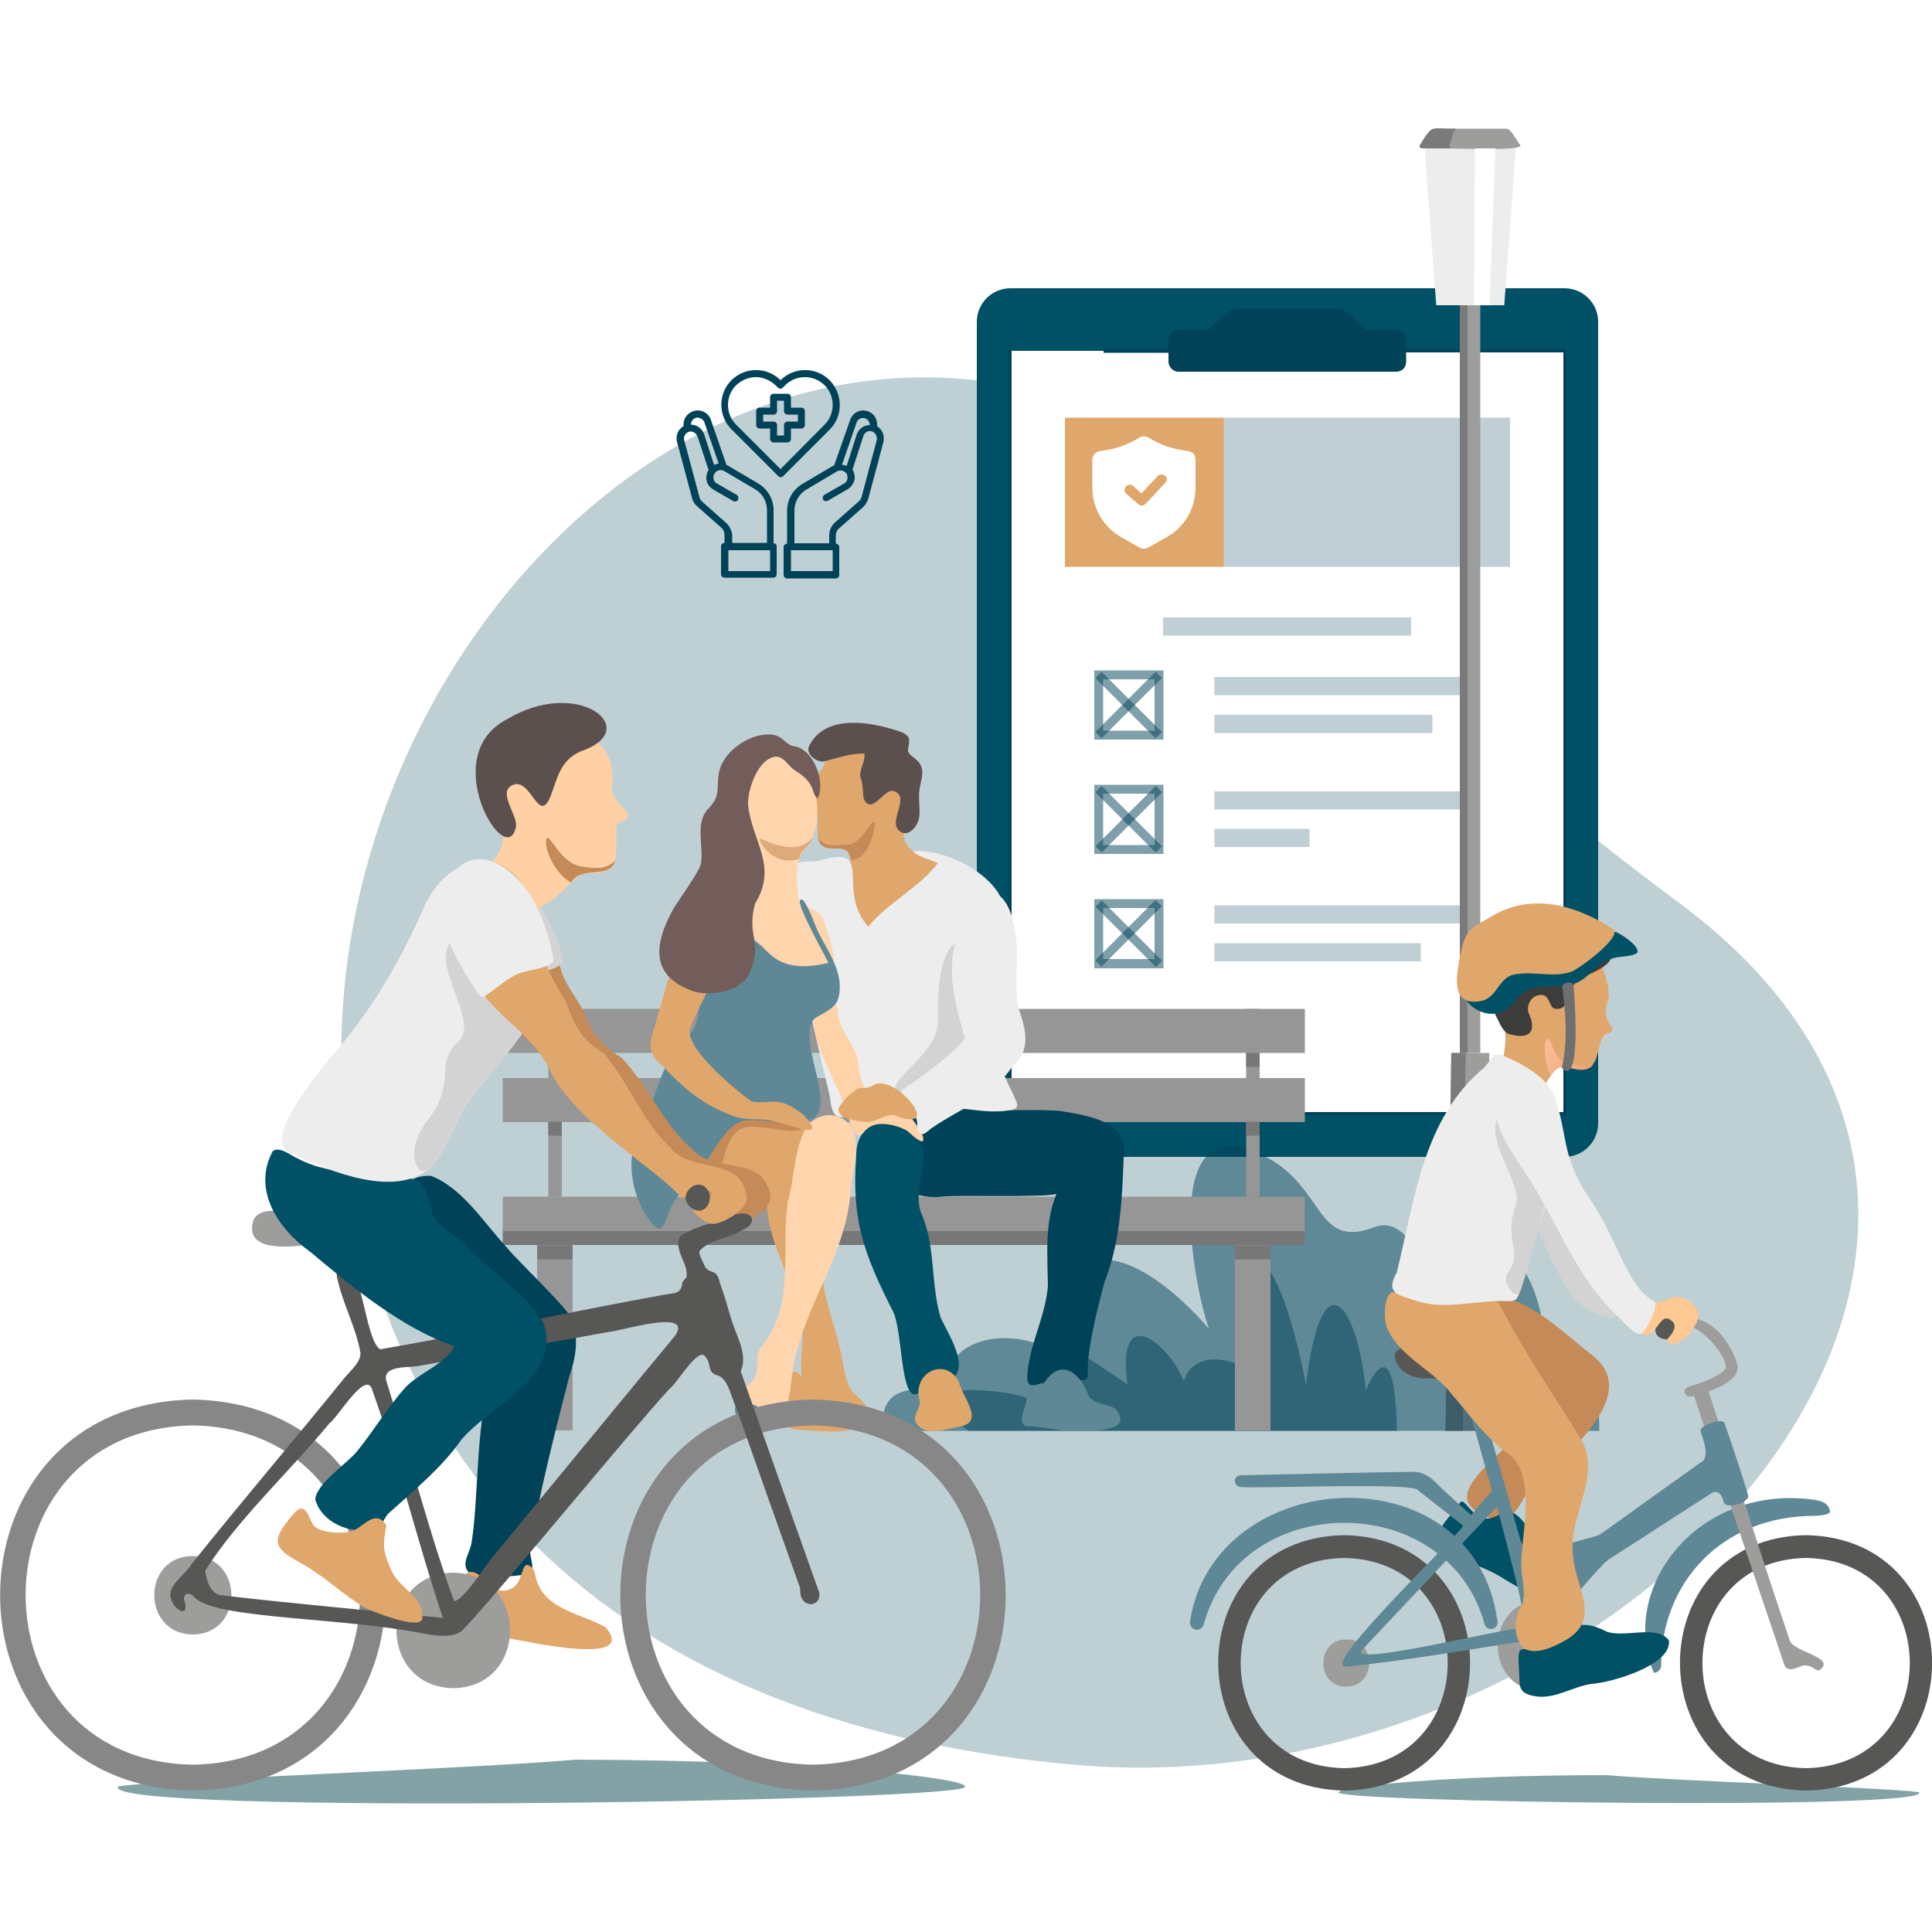 <?xml version="1.0" encoding="UTF-8"?>
<!-- Generator: Adobe Illustrator 28.0.0, SVG Export Plug-In . SVG Version: 6.00 Build 0)  -->
<svg xmlns="http://www.w3.org/2000/svg" xmlns:xlink="http://www.w3.org/1999/xlink" version="1.1" id="Layer_1" x="0px" y="0px" viewBox="0 0 500 500" style="enable-background:new 0 0 500 500;" xml:space="preserve">
<style type="text/css">
	.st0{opacity:0.25;}
	.st1{fill:#004258;}
	.st2{fill:#005066;}
	.st3{fill:#FFFFFF;}
	.st4{fill:#DFA76B;}
	.st5{opacity:0.5;}
	.st6{opacity:0.25;fill:#004258;}
	.st7{fill:#EDEDED;}
	.st8{fill:#9D9D9C;}
	.st9{fill:#7A7A7A;}
	.st10{opacity:0.5;fill:#004258;}
	.st11{fill:#969696;}
	.st12{fill:#777777;}
	.st13{fill:#5F8896;}
	.st14{fill:#5C504E;}
	.st15{fill:#FFD5AD;}
	.st16{fill:#FFD2A8;}
	.st17{fill:#C48A57;}
	.st18{fill:#DDAA7C;}
	.st19{fill:#D3D3D3;}
	.st20{fill:#735D5A;}
	.st21{fill:#83A2A6;}
	.st22{fill:#FFD0A4;}
	.st23{fill:#878787;}
	.st24{fill:#575756;}
	.st25{filter:url(#Adobe_OpacityMaskFilter);}
	.st26{filter:url(#Adobe_OpacityMaskFilter_00000152957743037422940650000017925100459584628648_);}
	.st27{mask:url(#SVGID_1_);fill:url(#SVGID_00000036237847832339238040000007318116373825471888_);}
	.st28{fill:#3C3C3B;}
	.st29{fill:#FFC792;}
	.st30{fill:url(#SVGID_00000040537530238152691450000010980398151794344586_);}
	.st31{fill:#706F6F;}
</style>
<g>
	<g class="st0">
		<path class="st1" d="M267.1,100.9c93,21.5,46.7,43.6,167,132.4c121.5,89.7-15.9,236-156.3,223.4c-136.4-12.2-187-95.2-189.4-179.5    C85.6,177.4,169.9,78.4,267.1,100.9z"></path>
	</g>
	<path class="st2" d="M261.5,299.4h143.4c4.8,0,8.7-3.9,8.7-8.7V83.3c0-4.8-3.9-8.7-8.7-8.7H261.5c-4.8,0-8.7,3.9-8.7,8.7v207.5   C252.8,295.5,256.7,299.4,261.5,299.4z"></path>
	<rect x="261.3" y="90.8" class="st3" width="143.7" height="197.5"></rect>
	<g>
		<polygon class="st1" points="405.4,288.7 260.9,288.7 260.9,90.8 261.8,90.8 261.8,287.8 404.6,287.8 404.6,91.2 334.1,91.2     334.1,90.4 405.4,90.4   "></polygon>
	</g>
	<g>
		<rect x="285.6" y="90.4" class="st1" width="36.5" height="0.9"></rect>
	</g>
	<rect x="275.6" y="108.1" class="st4" width="41.1" height="38.6"></rect>
	<g class="st5">
		<path class="st1" d="M301.1,191.4h-17.9v-17.9h17.9V191.4z M285.5,189.1h13.3v-13.3h-13.3V189.1z"></path>
	</g>
	<rect x="314.3" y="185" class="st6" width="56.4" height="4.7"></rect>
	<rect x="314.3" y="175.2" class="st6" width="68.6" height="4.7"></rect>
	<g class="st5">
		<path class="st1" d="M301.1,221h-17.9v-17.9h17.9V221z M285.5,218.7h13.3v-13.3h-13.3V218.7z"></path>
	</g>
	<rect x="314.3" y="214.5" class="st6" width="24.6" height="4.7"></rect>
	<rect x="314.3" y="204.8" class="st6" width="68.6" height="4.7"></rect>
	<g class="st5">
		<path class="st1" d="M301.1,250.6h-17.9v-17.9h17.9V250.6z M285.5,248.2h13.3V235h-13.3V248.2z"></path>
	</g>
	<rect x="314.3" y="244.1" class="st6" width="53.4" height="4.7"></rect>
	<rect x="314.3" y="234.3" class="st6" width="68.6" height="4.7"></rect>
	<rect x="301" y="159.8" class="st6" width="64.2" height="4.7"></rect>
	<path class="st1" d="M361.3,96.2H305c-1.4,0-2.6-1.2-2.6-2.6V88c0-1.4,1.2-2.6,2.6-2.6h56.3c1.4,0,2.6,1.2,2.6,2.6v5.7   C363.9,95.1,362.8,96.2,361.3,96.2z"></path>
	<rect x="316.7" y="108.1" class="st6" width="74.1" height="38.6"></rect>
	<g class="st5">
		
			<rect x="291" y="171.4" transform="matrix(0.707 -0.707 0.707 0.707 -43.449 260.029)" class="st1" width="2.3" height="22.1"></rect>
	</g>
	<g class="st5">
		
			<rect x="281.1" y="181.3" transform="matrix(0.707 -0.707 0.707 0.707 -43.455 260.004)" class="st1" width="22.1" height="2.3"></rect>
	</g>
	<g class="st5">
		
			<rect x="291" y="201" transform="matrix(0.707 -0.707 0.707 0.707 -64.357 268.687)" class="st1" width="2.3" height="22.1"></rect>
	</g>
	<g class="st5">
		
			<rect x="281.1" y="210.9" transform="matrix(0.707 -0.707 0.707 0.707 -64.363 268.653)" class="st1" width="22.1" height="2.3"></rect>
	</g>
	<g class="st5">
		
			<rect x="291" y="230.6" transform="matrix(0.707 -0.707 0.707 0.707 -85.265 277.347)" class="st1" width="2.3" height="22.1"></rect>
	</g>
	<g class="st5">
		
			<rect x="281.1" y="240.4" transform="matrix(0.707 -0.707 0.707 0.707 -85.268 277.311)" class="st1" width="22.1" height="2.3"></rect>
	</g>
	<path class="st1" d="M353.7,85.4h-41.1l5-4.4c0.8-0.7,1.8-1.1,2.9-1.1h25.4c1.1,0,2.1,0.4,2.9,1.1L353.7,85.4z"></path>
	<g>
		<polygon class="st7" points="371.7,79 389.3,79 392.3,38.4 368.7,38.4   "></polygon>
		<path class="st8" d="M371.2,33.3h18.5c1.4-0.2,2.9,3.4,3.7,4.2c1.7,2.1-25.3,0.4-25.4,0.9c-0.5,0-0.8-0.5-0.5-0.9    C368.3,36.7,369.8,33.1,371.2,33.3z"></path>
		<rect x="377.8" y="79" class="st8" width="5.3" height="193.5"></rect>
		<polygon class="st8" points="375.6,272.5 385.4,272.5 386.9,370.3 374.1,370.3   "></polygon>
		<polygon class="st3" points="381.5,79 385.5,79 387,38.4 381.7,38.4   "></polygon>
		<rect x="377.8" y="79" class="st9" width="2" height="193.5"></rect>
		<polygon class="st9" points="375.6,272.5 379.3,272.5 378.6,370.3 374.1,370.3   "></polygon>
		<path class="st9" d="M367.5,37.5c3.5-5.9,3.4-3.9,9.5-4.2c-1,0.1-1.5,3.5-1.9,4.2c-0.1,0.4,0.3,0.9,0.8,0.9H368    C367.5,38.4,367.3,37.8,367.5,37.5z"></path>
	</g>
	<path class="st10" d="M228.5,370.3c-1.3-12.5,9.6-11.5,16.5-9.2c-2.1-15.8,17.2-17.5,26.7-11.8c1-32.5,21.6-27.9,41.2-5.4   c-3.3-8.6-14.2-59.7,14.9-44.4c15.1,8,12.7,23.9,27.8,18.1c9.6-3.7,15,14.1,16.5,21.9c6.6-38,33.5-10.4,26.4,19.7   c5.6-7.8,15.4-13.5,15.4,11.1H228.5z"></path>
	<g class="st5">
		<path class="st1" d="M250.7,370.3l110.8,0c-0.5-29.4-8-10.5-8-10.5c-2.6-23.9-11.7-33.9-15.5-1.3c0,0-5.6-31.3-13-32.5    c-6.5-1.1-1.4,29-1.4,29c-4.4-3.7-15-5.6-17.2,2.5c-4.1-10.2-17.6-20.7-14.6,0.8c-8.5-5.6-32.8-24.5-19.8,6.1c0,0-5.6-4-18.3-4.6    C242.1,359.1,242.4,364.6,250.7,370.3z"></path>
	</g>
	<g>
		<rect x="141.9" y="261.1" class="st11" width="3.5" height="48.6"></rect>
		<rect x="322.5" y="261.1" class="st11" width="3.5" height="48.6"></rect>
		<rect x="130.1" y="261.1" class="st11" width="207.6" height="11.4"></rect>
		<rect x="130.1" y="279" class="st11" width="207.6" height="11.4"></rect>
		<rect x="139" y="318.6" class="st11" width="9.2" height="51.6"></rect>
		<rect x="319.6" y="318.6" class="st11" width="9.2" height="51.6"></rect>
		<rect x="130.1" y="309.7" class="st11" width="207.6" height="8.9"></rect>
		<rect x="130.1" y="318.6" class="st12" width="207.6" height="3.6"></rect>
		<rect x="141.9" y="272.5" class="st12" width="3.5" height="3.6"></rect>
		<rect x="141.9" y="290.3" class="st12" width="3.5" height="3.6"></rect>
		<rect x="322.5" y="290.3" class="st12" width="3.5" height="3.6"></rect>
		<rect x="322.5" y="272.5" class="st12" width="3.5" height="3.6"></rect>
		<rect x="139" y="322.3" class="st12" width="9.2" height="3.6"></rect>
		<rect x="319.6" y="322.3" class="st12" width="9.2" height="3.6"></rect>
	</g>
	<path class="st4" d="M205.5,369.9c4.2,0.3,14,1.6,17.1-0.9c1.3-1.1,2.5-2.7,1.1-3.8c-4.5-1.9-11.6,1.2-14.4-4.6   c-0.8-1.4-1.5-5.4-3.5-5.6c-2.5-0.3-1.2,5.8-1.7,7.6C203.4,365.3,202,369.1,205.5,369.9z"></path>
	<path class="st13" d="M195.8,368.6c2.8,0.7,4.7,1.7,6-1.7c1.3-3.4-3-3.4-5.4-4.3c-3.1-1.1-5.3-2.3-6.1,1.4   C189.5,367.3,193.5,368,195.8,368.6z"></path>
	<path class="st4" d="M211.6,211.4c0.2,2.5-0.9,6.5,1.9,7.9c1.8,0.9,4.4-0.6,5.7,0.9c3.4,5.6-3.9,15.4,3.6,21   c8.6,5.4,12.1-6.7,17.7-10.7c5.5-4,4.9-7.5-1.9-8.9c-9.9-4.5-1.3-11.6-1.4-18.7c-0.2-9.4-13.4-15.1-20.8-9.9   c-2.2,1.6-2.3,3.5-3.5,5.7c-2,2.5-1.7,3.5-1.2,6.5C210.6,207.9,210.6,208.6,211.6,211.4z"></path>
	<path class="st14" d="M213.1,197.1c3.4-0.9,6.9-2.1,10.6-2.1c0.3,2.1-1.2,3.9-1.1,5.9c0.8,1.8,0.6,3.7,0.9,5.7   c2,4.7,5.3-2.6,7.7-1.9c4.6,1.3-1.3,7.6,1.4,10.2c2.4,2.3,5.1-1.3,5.3-3.5c0.3-2.6-0.4-5.1,0.2-7.8c0.4-2.3,1.2-4.2-0.2-6.2   c-1.1-1.5-3.1-2-2.9-3.5c0.3-2.1,1-3.4-1.9-4.5c-6.3-2.2-18.7-5.1-23.4,3.1C208,194.8,211,197.2,213.1,197.1z"></path>
	<path class="st4" d="M184,309.7c6.2,0.5,10.2-2.2,14.8-3.2c-2.4,14.6,8.9,26,8.9,40.4c-0.7,7.8-1.6,18.6,9.5,17.5   c1.4,0.1,6.4,2.5,7,0.5c0.5-1.7-3.7-4.3-4.4-5.9c-1.3-3.2-1.7-6.9-2.5-10.3c-1.7-7.4-4.7-13.9-4.6-21.7   c-0.8-11.1,4.3-30.2-7.1-36.9c-5-2.3-14.6-2.2-18,1.2c-2.5,2.5-4.6,7.5-7,10.1c-2.2,2.4-4.6,2.6-6.2,6.8   C173.8,309.6,183.4,309.7,184,309.7z"></path>
	<path class="st1" d="M232,306c2.5,3.2,7.9,4.1,11.7,3.7c5.2-0.5,25.3,0.3,29.7-0.7c-3.1,7.6-2.3,15.8-2.2,23.8   c-0.6,7.7-4.6,14.8-5.3,22.5c-0.6,6.8,4.7,0.6,10.6,1.2c1-0.1,5.5,2.3,5-1.3c-0.2-6.1,2.7-17.2,4.3-23.3c4.1-10.3,4.6-21.3,5-32.2   c1.2-8.5-6-10.6-16.6-12.2c-6.8-0.5-13.5,0.1-20.3-0.3c-6.6-0.3-23.1-1.4-27.2,3.7C224.3,293.7,229.6,302.9,232,306z"></path>
	<path class="st2" d="M230.9,339c2.7,4.4,2,21.9,5.9,21.9c0.4,0,4.4-2.2,5.9-2.6c10.3-1.7,3.3-11.8,0.7-17.4   c-2.5-8.5-1.3-17.7-4.6-26c-2.4-5,0-9.8,0.3-15c-0.2-11.3-17.8-13.5-17.5-0.7C220.3,315.8,223.7,324.7,230.9,339z"></path>
	<path class="st15" d="M195.7,363.8c7.5,5.5,8.5-1,9.2-7.2c1.9-17.5,14.6-31.6,15.3-49.4c0.5-4.5,2.4-10.2,0.5-14.6   c-2.2-5.1-8.7-5.2-11.9-1c-3.4,5.7-3.1,13-4.9,19.3c-1.9,12.5,2.1,27.3-7,37.8c-1.7,2.6-0.3,5.2-1.6,7.8c-1,2-3.5,2.8-4.5,4.8   C190.3,362.7,194.8,363.4,195.7,363.8z"></path>
	<path class="st7" d="M206.4,234.1c1.5,4,0.7,8.5,1.1,12.7c1.1,12.5,4.5,24.9,7.3,37.1c0.5,6,2.3,5.9,7.4,4.2   c5.9,1.1,11.5-0.5,17.2-1.8c7.3-0.6,14.8,2.3,22.1,1c3-0.5,1.4-2.2,0.6-4.4c-12.1-22.8,0.8-31-2.6-49.6c-3.2-7.9-15.3-13.6-23-13   c-0.4,0.9,5,2.4,6.2,3.1c-4.6,6.1-13.1,10.4-18,16.4c-8.7-9.7,2.2-21.6-12.8-17c-2.6,0.3-5.9-0.3-7.7,2   C201.9,227.7,205.4,231.4,206.4,234.1z"></path>
	<path class="st7" d="M180.4,240.4c4,2,9.6-0.2,13.9,0.1c5,0.4,12.6,3.8,17.1,0.1c6.6-5.4-1.1-16.3-7.8-16.6   c-6.7,0.4-20.2,1.6-24.7,6.8C177,233.6,177.2,238.8,180.4,240.4z"></path>
	<path class="st16" d="M219.1,287.4c0.6,1.9,2,9.1,4.6,5.4c2.3-3.1,8-1.9,11-0.2c0.9,0.7,3.7,3.5,4.2,2.6c0.6-1.4-2.9-5.8-3.8-6.7   c-7.7-4.8-11.9-2.5-13.1-13.9c-0.9-4.6-4.8-7.9-5.2-12.6c-0.2-2.2,0.2-2.4-1.7-1c-0.8,0.6-4.6,2.2-4.5,3.3   C211.3,272.8,216.3,279.5,219.1,287.4z"></path>
	<path class="st15" d="M192.1,211.6c-0.8-4.6-1.2-12,4.2-15.1c13.3-6,18.5,13.1,13.1,22c-4.1,3.4-3.2,9.2-2.8,13.9   c1,2.7,5.6,2.7,6.5,5.6c0.5,1.8,4.6,12.3,1.6,11.7c-5.8,0.7-11.1,0.8-15.7-2.5c-9.7-6.6-0.2-17.4-3.9-26.2   C193.8,218,192.6,215,192.1,211.6z"></path>
	<path class="st17" d="M211.7,216.8c0.8,5.4,8,0.1,8.5,5.6c3.9,0.8,6.2-6.9,6.2-9.1c0-3-3.3,5.3-6.8,5.3   C216.9,218.6,213.7,219.6,211.7,216.8z"></path>
	<path class="st13" d="M265.5,369.1c3.3,0,6.6,0.7,9.8,1.2c3.4-0.2,19.2,1.3,13.4-5.7c-2.1-1.3-5.3-1.1-6.9-3.2   c-2.3-6.5-7.5-10.1-11.7-3.3c-1.2,1.3-1.3,1.4-2.8,1c-0.8-0.2-2.5-0.5-1.7,2.7C266.1,363.8,262.8,367.7,265.5,369.1z"></path>
	<path class="st18" d="M204.8,222.7c0.7-0.1,1.5-0.2,2.1-0.5c0-2.2,2.9-3.1,3.4-5.5c-3.6,4.8-10.9,1.5-13.6,0.3   C196,217.1,199,223.1,204.8,222.7z"></path>
	<path class="st17" d="M193.9,291.6c2.7-0.2,9.1,1.1,11.3,1.1c7.7-0.6-4.8-4.7-7.4-4c-10.5-1-12.4,6.1-17.3,12.8   c-2.2,2.4-4.6,2.6-6.2,6.8C191.5,315.6,182.9,292.7,193.9,291.6z"></path>
	<path class="st13" d="M166.1,291.7c3.8-7.3,4.5-16.2,10.8-22.1c2.9-3.2,4.1-5.4,4-9.9c-0.7-6.9,1.5-14.9,8.9-16.9   c9.9-2.3,6.5,10.6,24.6,6.4c-0.5-1.3-10.6-18.9-6.4-16.1c1.7,2.6,2.5,5.4,3.8,8.2c2.5,5,6.6,10.5,5.3,16.4   c-0.5,3.5-4.2,4.3-6.5,6.1c-4.7,6.1,7.6,24.6-2.1,26.4c-17.2,1.2-16.1-5.5-26.2,11.3c-3.1,3.6-6.4,6.7-8.7,11.1   c-1.2,2.4-1.9,7.8-4.9,4C163.3,309.9,161.4,299.2,166.1,291.7z"></path>
	<path class="st4" d="M172.3,276.7c4.8,5.2,10.4,9.6,17.2,12c3.7,1.5,7.2,0.5,10.9,1.5c3.9,0.7,14.5,5.6,7.4-1.8   c-6.6-5.1-7.6-2.5-13.2-3.3c-4-2.7-18.1-14.4-15.9-19.2c3.5-8.7,9.2-17,10.6-26.4c0.5-4.1-1.2-10.7-6.3-6.8   c-7.1,6.2-11.4,26.2-14.4,35.7C167.7,272.7,169.3,273.9,172.3,276.7z"></path>
	<path class="st4" d="M236.9,367.9c1.9,4.2,8.3,1.9,11.9,1.2c6.1-1.3,0-8-0.7-11.6c-3.5-6.5-12.2-2.2-10.1,5   C238.4,364.3,236.3,365.9,236.9,367.9z"></path>
	<path class="st19" d="M242.8,263.9c0,10.4-16.4,16.2-9.7,20.8c4.9,3.4,22.5-7.7,22.5-18.1C255.1,238.8,241.9,235.4,242.8,263.9z"></path>
	<path class="st7" d="M237.4,291.4c0.4,3,1.5,2.5,3.5,0.7c8.4-5.8,14.8-7.1,21.2-16.2c4.9-4.1,3.3-9.8,1.5-15   c-1.3-6.2,0.2-12.4-0.7-18.5c-2.1-17.6-12.8-12.9-15.5,0.7c-1.8,6.3-1,12.4,0.4,18.7c0.4,1.7,1.9,6.6,1.9,6.8   c-1.6,3.1-12.2,11-16.5,13.6C234,285,237.6,288,237.4,291.4z"></path>
	<path class="st4" d="M223.6,290.3c2.9,0.4,4.8-1.7,7.5-1.8c13.2,5.3,2.2-8.9-3.9-8.1c-0.7,0.1-1.8,0.8-2.4,1   c-0.9,0.3-2.3,0-3.1,0.5c-1.8,1.2-3.5,2.9-4.5,4.6C215.9,289.4,221.7,290.1,223.6,290.3z"></path>
	<path class="st20" d="M179.3,256.5c3.2,1.2,12.4,0.9,14.8-4.9c3.4-8.2-1-9,1.3-17.7c6-9.9-0.7-15.8-1.8-25.6   c-0.2-3.4,2-9.9,5.2-11.8c3.6-2.1,4.6,1.3,6.8,2.8c1.7,1.1,3.3,2.1,4.5,4.4c0.3,0.7,0.7,2.9,1.6,2.8c2-4.4-1.3-12.9-6.4-13.4   c-2.8-0.7-2.7-3.9-8.6-2.8c-3.8,0.7-9.8,4.4-10.7,10c-0.6,4,0.5,5.4-2.4,8.7c-4,3.7-1.4,9.8-2.2,14.6c-0.9,2.8-5.9,9.4-7.3,11.9   C168.3,246.1,169.6,253,179.3,256.5z"></path>
	<path class="st21" d="M249.7,462.3c5.2,3.8-225.2,7.7-219.1,0c13.2-1.9,89.1-4.4,118.3-6.9C209.4,455.5,249.7,460.1,249.7,462.3z"></path>
	<g>
		<path class="st17" d="M199.4,309.6c-1.7-11.1-14.5-5.5-20.4-12.3c-7.6-6.6-11.3-16.5-18.2-23.6c-6.3-3.8-7.4-6.6-10.4-13.2    c-1.3-2.1-4.6-6.8-5.2-9.4c-2.5-9.3-5.4-22.4-16.8-24.9c-8.2-1.8-10.8,5.3-10.5,12.6c1.1,18.5,18.6,28.6,29.3,41.3    c9.4,12.2,29.5,23.6,35.3,30.3c-0.1,0,10-4.9,7.1-0.2c-1,1.6-4.1,0.4-3.9,3c0.1,1.3,3.6,3.3,4.8,3.5    C192.7,317.1,199.8,312.9,199.4,309.6z"></path>
		<path class="st19" d="M145.9,248.5C137,216,110,217.2,118,245.1c2.1,4.9,9.7,15.2,10.5,14.7c2.5-1.7,4.4-4.2,7-5.8    C137.9,251.5,145.1,251.2,145.9,248.5z"></path>
		<g>
			<path class="st8" d="M49.9,423c-13.3-0.1-13.3-20.3,0-20.3C63.2,402.7,63.2,422.9,49.9,423z"></path>
		</g>
		<path class="st1" d="M148,341.4c-1.1-2.9-13.7-14.7-16.8-18.5c-5.8-6.2-11.5-15.5-19.7-18.6c-11.4-0.2-3.7,10.1-0.3,14.8    c5.7,7.7,14.4,12.1,20.7,19.2c7.6,6.8-2.5,13.6-5.3,20.1c-3.4,10.6-2.8,30-4.5,40.4c-0.2,2.8-3,5.8-0.8,8.1    c2.1,2.1,12.2,1,15.1,0.5c2.4-1.1,0.9-3.2,0.8-5.9c1.8-13.2,6.8-32.2,10.1-45.2C149,351.5,149.9,346.2,148,341.4z"></path>
		<path class="st4" d="M156.8,421.2c-6.1-3.6-15.3-4.4-17.9-12.1c-0.5-1.5-0.3-3.2-2.1-4c-1.9-0.9-1.4,4.3-4.2,5.9    c-5.3,3-7.6-5-11.2-4.1c-3.4,0.8-4.9,9.8-3.5,12.1c2.4,3.9,10.3,4.3,14.3,5.1C136,424.7,165.3,431.4,156.8,421.2z"></path>
		<path class="st22" d="M162.4,210.5c-6.7-7.4-2.6-4.5-4.3-12.7c-3-11.5-20.5-13.1-28.1-5.3c-7.7,8.2,2.6,17.9-0.2,26.8    c-1.3,3-4.2,5-4.2,8.5c0.3,7.6,9.4,11,15.2,6.3c4.4-1.9,6.5-6.4,10.4-8.2c10.5,0.9,7.8-5.4,8.4-12.6    C159.8,212.8,163,212.3,162.4,210.5z"></path>
		<path class="st14" d="M131.3,186.1c-18.5,9.4-0.3,39.5,2.2,28c0.7-2.9-4.7-8.8-1.1-10.8c5.1-2.8,7,11.2,10.3,2.2    c1.7-4.7,2.6-9.5,8.8-11.5C165.9,188.2,149.3,175.3,131.3,186.1z"></path>
		<g>
			<path class="st23" d="M49.9,463.4c-66.5-1.2-66.5-100,0-101.2C116.4,363.4,116.4,462.3,49.9,463.4z M49.9,368.9     c-57.7,1-57.7,86.8,0,87.8C107.6,455.7,107.6,369.9,49.9,368.9z"></path>
		</g>
		<g>
			<path class="st23" d="M210.4,463.4c-66.5-1.2-66.5-100,0-101.2C276.9,363.4,276.9,462.3,210.4,463.4z M210.4,368.9     c-57.7,1-57.7,86.8,0,87.8C268.1,455.7,268.1,369.9,210.4,368.9z"></path>
		</g>
		<path class="st8" d="M81.9,320.7c0.3-6.1-14.7-10.4-16.4-4.6c-2.2,7.8,9.1,6.7,13.6,6.1c0.9-0.2,2.6,0.4,2.6-0.9    C81.9,321.1,82,320.9,81.9,320.7z"></path>
		<g>
			<path class="st8" d="M117.3,436.9c-19.6-0.4-19.6-29.5,0-29.9C136.9,407.4,136.9,436.6,117.3,436.9z"></path>
		</g>
		<path class="st24" d="M212,412.1c-5.6-15.7-14.9-41.9-20.3-57.2c1.9-4.3-1-8.9-2.3-13c-1-3.3-1.9-6.7-3.1-9.9    c-0.8-4-2.6-2-3.9-4.3c-0.3-0.8-1.6-3-1.4-3.9c2.6-3.1,8-3.4,11.4-5.6c4.2-2,2-5.3-2.5-3.8c-4.4,2-9.7,2.8-13.7,5.4    c-2.1,2.6,1.3,6.7,1.5,9.5c0.1,2-0.2,1-1.1,2.6c-0.3,2.9-1.8,2.7-4.3,3.1c-24.6,4.4-49.5,10-73.9,14.2c-3.5-2.1-4.4-17.9-7.8-20.7    c-2.9-1.8-3.9,0.1-3.3,2.4c1.4,6.5,4.9,12.8,6,19.3c0,2.5-2.8,4.7-4.4,6.7c-13,16.1-26.5,31.8-39.4,48c-0.8,1.7-5.4,5-5.4,7.6    c-0.3,3.5,5.5,7.4,3.5,1.3c0.1-1.6,1.2-1.6,2.3-0.9c4,5.9,34.1,5.5,56,9.2c3.9,0.5,10.3,2.6,13.7-0.1c9-9.3,44.2-52.4,53.7-62.6    c1.9-1.3,7.6-11.3,9.3-8.2c1.6,1.9,0.4,3.6,2.6,4.6c3.3,0.5,4,6,5.3,8.4c5.4,15.3,11.1,31.5,16.6,46.9    C206.7,416.5,212.7,416.2,212,412.1z M56.9,412.8c-2.7-0.7-3.5-4.1-3.8-6.3c8.3-13.2,22.1-25.9,32.2-38.2    c2.2-1.5,9.6-14.3,11.1-8.4c6.9,19.3,11.7,39.3,18.2,58.8C95.3,416.7,75.4,415,56.9,412.8z M174.7,345.7    c-12.7,15.3-35.6,43.2-48,58.2c-1,1.3-7.2,10.8-9.2,10.4c-6.7-18.3-11.7-38.3-17.6-57.2c-0.7-4,6.5-3,9-3.7    c4.5-0.8,9-1.6,13.6-2.4l35.1-6.3C160.5,344.5,179.6,338.5,174.7,345.7z"></path>
		<defs>
			<filter id="Adobe_OpacityMaskFilter" x="68.7" y="297.5" width="72.8" height="98.5">
				<feFlood style="flood-color:white;flood-opacity:1" result="back"></feFlood>
				<feBlend in="SourceGraphic" in2="back" mode="normal"></feBlend>
			</filter>
		</defs>
		<mask maskUnits="userSpaceOnUse" x="68.7" y="297.5" width="72.8" height="98.5" id="SVGID_1_">
			<g class="st25">
				<defs>
					
						<filter id="Adobe_OpacityMaskFilter_00000175288165551310068040000015299015555233733022_" x="68.9" y="297.5" width="72.8" height="98.4">
						<feFlood style="flood-color:white;flood-opacity:1" result="back"></feFlood>
						<feBlend in="SourceGraphic" in2="back" mode="normal"></feBlend>
					</filter>
				</defs>
				<mask maskUnits="userSpaceOnUse" x="68.9" y="297.5" width="72.8" height="98.4" id="SVGID_1_">
					<g style="filter:url(#Adobe_OpacityMaskFilter_00000175288165551310068040000015299015555233733022_);">
					</g>
				</mask>
				
					<linearGradient id="SVGID_00000034789747485638368370000004042049630901599363_" gradientUnits="userSpaceOnUse" x1="105.297" y1="338.669" x2="105.297" y2="469.447">
					<stop offset="7.936510e-03" style="stop-color:#FFFFFF"></stop>
					<stop offset="1" style="stop-color:#FFFFFF"></stop>
					<stop offset="1" style="stop-color:#000000"></stop>
				</linearGradient>
				<path style="mask:url(#SVGID_1_);fill:url(#SVGID_00000034789747485638368370000004042049630901599363_);" d="M140.8,342.8      c-0.7-2.1-2.8-4.8-4.5-6.2c-2.9-2.4-13.6-12.2-16.3-14.8c-2.4-2.3-6.8-4.5-8-7.6c-1.1-2.6-1.2-7.4-4.3-8.9      c-2.5-1.2-6-0.9-8.8-1.1c-8-0.6-14.6-1.1-21.9-4.5c-1.8-0.8-4.6-3.2-6.4-1.9c-1.6,1.1-1.8,7.8-1.7,9.6      c0.4,7.2,6.1,12.1,11.3,16.4c10.9,9.1,23.8,19.9,37.4,24.5c-2,4.5-9.6,7.1-12.9,10.9c-4.5,5.1-8,11-12.3,16.3      c-2.4,3-10.7,8.5-10.8,12.5c-0.1,2.3,4.2,5.6,5.9,6.6c2.9,1.7,5.7,1.4,8.9,0.7c3.1-0.7,2-1,4-3.6c1.8-2.4,4.6-3.9,6.9-5.9      c4.4-3.9,8.6-8.8,12.1-13.3c4.2-5.3,10.4-7.8,14.8-12.7c2-2.3,4.6-5,6.1-7.7C142.2,348.7,142,346.4,140.8,342.8z"></path>
			</g>
		</mask>
		<path class="st2" d="M140.8,342.8c-3.1-7.1-15.8-15.2-20.8-21c-2.4-2.3-6.8-4.5-8-7.6c-1.1-2.6-1.2-7.4-4.3-8.9    c-10.3-2.3-21-0.4-30.7-5.5c-1.8-0.8-4.6-3.2-6.4-1.9c-5.4,9.9,1.3,20.1,9.6,26c10.9,9.1,23.8,19.9,37.4,24.5    c-2,4.5-9.6,7.1-12.9,10.9c-4.5,5.1-8,11-12.3,16.3c-2.4,3-10.7,8.5-10.8,12.5c1.6,5.8,9.1,9.3,14.8,7.3c3.1-0.7,2-1,4-3.6    c6.6-6,13.8-11.8,19-19.2C126.9,363.6,145.1,356.9,140.8,342.8z"></path>
		<path class="st4" d="M109.3,418.8c0.6-5.4-6.1-7.8-8-12.4c-2.4-5.1-2.2-6.8-1.3-11.6c-2.6-4.4-6,0.2-8.3,1.2    c-2.5,1.1-8,0.8-10.1-0.8c-1.4-1.1-1.7-4.6-3.6-4.8c-1.1-0.2-3.5,3.2-4.1,4c-4.6,5.8-0.5,7.6,4.8,10.6c5.7,3.3,10.3,7.9,15.9,11.2    C95.9,416.8,109,422.2,109.3,418.8z"></path>
		<path class="st7" d="M138.7,237c-4.8-16.5-20.1-19-28.4-3.5c-6.2,14.4-14.3,28.6-25,40.4c-3.2,4.3-18.9,22.4-9.2,24.9    c9.6,4.5,26,11.2,35.1,3.6c4.1-4.6,6.3-10.7,9.2-16.2C132.6,269.3,146.7,260.9,138.7,237z"></path>
		<path class="st19" d="M138.7,237c-2.2-6.1-15.1,1.2-20.8,5.5c-8.2,6.1,7,21.7,0.6,27.2c-6,5.3-0.4,10.7-7.6,19.9    c-7,9-2.5,15.8,0.3,12.7c4.1-4.6,6.3-10.7,9.2-16.2C132.6,269.3,146.7,260.9,138.7,237z"></path>
		<path class="st4" d="M193.3,309.9c-1.4-11-14.3-5.9-19.9-13c-7.4-6.9-10.6-16.9-17.2-24.3c-6.2-4-7.2-6.9-9.9-13.6    c-1.2-2.2-4.3-7-4.9-9.6c-2.1-9.4-3.1-23.6-14.4-26.5c-8.2-2.1-11.3,6.1-11.3,13.4c0,7.9,4.6,13.9,8.9,20.3    c5.1,7.5,14,11.6,18.2,21.4c7.3,13.4,28.2,25.2,33.6,32.1c-0.1,0,10.2-4.5,7.1,0.1c-1,1.5-4.1,0.2-4.1,2.8c0,1.3,3.5,3.5,4.6,3.7    C186.3,317.2,193.5,313.2,193.3,309.9z"></path>
		<path class="st24" d="M183.3,308.3c-2.3-4.6-8.9,1.1-4.2,4.4C182.1,314.8,184.7,311.2,183.3,308.3z"></path>
		<path class="st7" d="M143.3,248.5c-5.9-33.1-32.9-34.4-27.5-6c1.6,5.1,8.3,16,9.1,15.6c2.7-1.5,4.8-3.7,7.5-5.2    C135,250.8,142.2,251.1,143.3,248.5z"></path>
		<path class="st17" d="M159.3,222.7c-1.7,5.1-8.9,1.1-11.5,5.7c-4.6-2.4-7.3-9.8-6.3-11.4c0.8-1.4,3.5,6.6,9.3,7.3    C155,224.9,157,224.8,159.3,222.7z"></path>
	</g>
	<path class="st21" d="M346.5,463.8c-3.8,2.6,154.4,4.8,150.1,0c-9.1-1.2-61-2.8-81-4.4C374.1,459.4,346.5,462.4,346.5,463.8z"></path>
	<g>
		<path class="st24" d="M467.4,463.4c-43.5-0.8-43.5-65.4,0-66.1C510.9,398.1,510.9,462.7,467.4,463.4z M467.4,403.2    c-35.8,0.6-35.7,53.8,0,54.4C503.2,456.9,503.2,403.8,467.4,403.2z"></path>
	</g>
	<g>
		<path class="st13" d="M428,432.9c-9.1-21.6,10.8-48.3,40.4-44.9c3.2,0.3,4.8,1,5.2,3.1c0.2,1-3.2,1.2-4.2,1.2    c-24.2,0.1-39.5,17.7-39.5,38.7C429.9,432.1,429,432.9,428,432.9z"></path>
	</g>
	<path class="st17" d="M412,350.7c-5.9-4.6-12.8-11.3-19.8-14c-9-2.6-9.7,0.3-6,7.9c2.5,6.1,10.4,11.1,11.4,17.6   c2.3,8.4-25.1,21.5-16.1,28.5c7.2,4.4,9.1,3.8,13.2-3.5C401.9,378.8,426.3,361.6,412,350.7z"></path>
	<path class="st2" d="M400.1,405.2c-10.4-25.6-11.4-6.3-19.3-14.3c-2.9-3.1-2.1-3.3-4.9,0.7c-9.8,9.9,3.9,11.8,10.9,15.6   c3.4,1.7,7.1,5.1,11.1,4.6C402.1,411.2,402.2,408.3,400.1,405.2z"></path>
	<path class="st24" d="M374.8,355.3c0.7-6.6-17.1-9.8-13.3-2.5c2.4,4.5,7.8,4.1,12.2,3.8c0.5,0,0.8-0.4,0.8-0.8   C374.7,355.7,374.8,355.5,374.8,355.3z"></path>
	<g>
		<path class="st24" d="M347.9,463.4c-43.5-0.8-43.5-65.4,0-66.1C391.3,398.1,391.3,462.7,347.9,463.4z M347.9,403.2    c-35.8,0.6-35.7,53.8,0,54.4C383.6,456.9,383.6,403.8,347.9,403.2z"></path>
	</g>
	<g>
		<path class="st8" d="M399.2,437.7c-15.5-0.1-15.4-23.6,0-23.6C414.6,414.1,414.6,437.6,399.2,437.7z"></path>
	</g>
	<g>
		<path class="st8" d="M348.4,436.5c-7.9,0.1-7.9-12.3,0-12.2C356.3,424.1,356.3,436.6,348.4,436.5z"></path>
	</g>
	<path class="st8" d="M463.2,424.6c-9.5-28.3-13.9-42.6-21-64.5c3.3-1.2,7.9-3.3,7.5-6.7c-2-7.4-9.1-15.3-17.3-11.3   c-1,0.3-2.9,0.4-2.6,2c0.2,0.7,0.9,1.1,1.5,0.9c2.4-0.6,6.2-1.9,7.6-1.1c2.8,1.5,7.4,6.5,7.8,9.8c0.1,0.9-2.5,3.1-9.8,5.2   c-2,0.9-0.4,3.3,1.5,2.3c5.3,16.2,17.7,52.9,23.3,69.4c0.9,2.9,4.1,0.4,5.2,0.4c2.9,0,3.1,2.2,4.4,0.9   C474.6,428.8,464.2,427.5,463.2,424.6z"></path>
	<g>
		<path class="st13" d="M309.8,421.8c-1.2,0-2.1-1.2-1.8-2.4c6.5-40.4,73.3-44.2,79.5-0.1c0.6,2.4-2.6,3.2-3.3,1    c-9.6-35-63.2-34.9-72.7,0.2C311.3,421.2,310.5,421.8,309.8,421.8z"></path>
	</g>
	<path class="st13" d="M446.3,368.3c-0.5-1.5-6.3,0.6-6.2,1.9c-0.1,0.6,3,7,0,8.3c0,0-25.7,18.4-25.7,18.4c-0.5,0.3-1,0.6-1.6,0.7   l-14,3.9c-2.5,0.7-4.7-0.8-5.4-3.2c-2.7-9.4-10.7-37.6-10.7-37.6c-0.5-0.5-3.8-0.9-3.4,0.7c0,0,6.8,24.4,6.8,24.4l-5.4,6.3   c0,0-7.3-6.5-9.4-8.7c-0.9-1-3.1-2.5-5.3-2.5c-10.9,0.1-44.7,0.9-44.7,0.9c-2.3,0-2.2,2.7-0.4,3c2.3,0.6,45.2-1.3,46.1,0.9   c0,0,11.6,9.1,11.6,9.1c1.3,0.3-38.2,37.5-30.1,36.5c12.3-1.1,36-5,48.2-7c3.6-1.8,18-20.4,20.1-21c0,0,26.2-16.9,26.2-16.9   c1.8-1.1,2.9,1.1,3.1,2.4c0.8,2,6.9-0.1,6.3-1.8C451,381.8,446.3,368.3,446.3,368.3z M352.6,426.9l34.8-37c0,0,4.6,17.2,6,23.5   c0.4,3.2,2.6,7.3-1.3,8.3C392.3,420.7,347.7,431.8,352.6,426.9z"></path>
	<path class="st2" d="M431.9,424.5c-3.1-4.1-11.2-0.6-16-2.2c-9.2-4.7-9,1.1-16.5,4.3c-5.5,1.4-6.8-2.5-6.3,5.1   c0.3,4.3-0.7,6.5,4.3,7.3c5,0.8,9.6-2.5,14.4-3.2C416.8,435.5,432.8,431,431.9,424.5z"></path>
	<path class="st4" d="M409.2,372.5c-7.2-11.6-15.1-23.1-21.2-35.1c-2.2-2.4-9.6-3.4-12.9-3.7c-4.5,0-10.7,0.1-15,0.8   c-2,1.2-1.9,6.4-1.4,8.4c2.8,8,11.9,11.3,16.9,17.8c5,5.7,9.2,11.9,15.6,16.2c5.8,5.7,3,18.5,2.6,25.8c-0.6,4.5,1.3,8.1,0.2,12.4   c-2.3,3.1-2.5,8.8,0.4,11.5c3.1,1.9,7.8-0.5,10.4-1.9c10.4-5.7,2.4-14.2,2.2-23.2C406.3,391.8,414.5,381.6,409.2,372.5z"></path>
	<path class="st24" d="M433.1,341.7c-1-1-4.2-1.3-4.3,0.6C426.2,348.5,437.2,347.7,433.1,341.7z"></path>
	<path class="st19" d="M404.8,316.3c-0.8-1.9-3.1-7.3-6-6.7c-6.3,1.4,5.8,23.1,8.5,26.2c1.8,2.4,8.2,6.4,11.7,4.8   C422,339.3,408.4,325,404.8,316.3z"></path>
	<path class="st4" d="M417.2,266c-2.2-3.2-1.9-4.6-0.8-8.1c-1.3-26.1-41.8-20.2-27,8.3c0.6,3.1-0.2,5.9-0.5,8.9   c-0.7,6.6,4.6,11.3,10.1,6.4c1.4-1.2,3-4.8,4.6-5.3c2.2-0.7,5,1.6,7.5,0.2c3.1-1.7,2-6.2,4.2-8.6   C415.9,267.3,417.7,267.3,417.2,266z"></path>
	<path class="st28" d="M416.3,245.9c-8.7-10.7-35.4-8.7-32.6,9.1c0.2,2.7,1.4,4.5,2.8,6.7c1.1,1.7,1.9,4.7,3.7,5.8   c5.5,1.7,7.8-0.3,5.3-5.6c-0.4-2.5,1.3-4.6,3.6-4.4c1.9,0.1,1.9,3.1,3.1,3.5c4.7,1,3.2-6,6.7-7.6   C410.8,252,419.4,249.6,416.3,245.9z"></path>
	<path class="st7" d="M402.8,285.7c-0.9-6.1-7.9-9.9-13.1-12.2c-3.4-1.5-3.2,0.1-5.5,2.7c-15.9,13.1-18.1,34.3-22.7,53.1   c-3,5.3,0.1,5.8,4.6,7.2c7.4,2.7,15.2,0.1,22.8,0.2c3,0,3.5,0.5,4.6-2.9C397.7,318.3,404.5,302.1,402.8,285.7z"></path>
	<path class="st2" d="M417.9,241.1c-9.1,11.9-12.3,9.4-26.5,10.5c-5,0.8-5,7.2-10.8,6.3c-4.6-0.7,5.8,10.2,12.2,0.3   c4.8-5.6,13.1,0.1,18.8-6.5c1.7-1.4,3.1-2.9,5.3-3.5c2-0.9,5.1-0.4,6.8-1.6C424.6,245.1,419.6,241.6,417.9,241.1z"></path>
	<path class="st4" d="M417.4,240.4c-9.8-6.3-21.5-9.7-32.3-2.7c-5.6,3.1-6.1,3.7-7.5,11.1c-0.9,5.2-1.5,11,4.8,10.4   c4.9-0.4,4.9-5.2,8.7-6.8c4.9-1.4,10.6,0.8,15.5-0.9C408.3,251,420.3,242.3,417.4,240.4z"></path>
	<path class="st29" d="M437.5,344.8c-0.6,1.7-6.8,5.1-5.8,1.5c1-1,2.2-2.6,1.4-4c-3.5-3.9-4.1,4-7.6,3.1c-3.4-0.6-1-6.1,0.8-7.5   c1.5-0.8,3.5-0.7,5.1-1.5c2.9-1.9,6.5,0,7.9,2.8C440.2,341,438.5,343.4,437.5,344.8z"></path>
	<path class="st19" d="M400.4,293.4c-3.5-5.4-9.9-7.8-11.9-5.6c-5.6,6.1,5.8,18.5,3.8,24c-3.4,9,2.1,12.4-2.1,17.6   c-1.9,2.3,2.3,7.9,3.4,4.4c2.5-7.6,4.5-15.6,6.5-23.4C402.1,302.6,402.5,296.7,400.4,293.4z"></path>
	<path class="st7" d="M428.1,336.8c-5.2-2.7-7.9-10.3-11.5-17.4c-3.2-7.3-6.9-10.5-9.1-16.3c-3-6.2-2.6-13.6-5.6-19.7   c-3-4.2-11.4-4.4-14,0.4c-2.9,5.5,2.8,13.6,5.8,18.2c8.9,12.6,13.5,28.1,25.1,38.8c1.3,1.2,4.1,4.7,5.8,4.4   C426,344.8,429.5,337.5,428.1,336.8z"></path>
	
		<linearGradient id="SVGID_00000065032538143832828320000003235897452463704999_" gradientUnits="userSpaceOnUse" x1="5180.156" y1="278.937" x2="5200.54" y2="267.409" gradientTransform="matrix(-1 0 0 1 5590.537 0)">
		<stop offset="0" style="stop-color:#F2A178"></stop>
		<stop offset="1" style="stop-color:#FFD5AF"></stop>
	</linearGradient>
	<path style="fill:url(#SVGID_00000065032538143832828320000003235897452463704999_);" d="M401.4,278.4c2.4-5.2,7.7,0.9,11-2.9   c-2,1.1-3.6,0.2-6.5-0.4c-3.8-0.7-4.1-5.6-5.3-6.2C399.4,268.4,399.4,275.3,401.4,278.4z"></path>
	<path class="st31" d="M407.2,254.9c-0.1-1.1-3.1-0.6-2.9,0.5c0.9,6.7,1.5,13.9-0.1,21C409.2,281.6,407.6,258.7,407.2,254.9z"></path>
	<g id="healthcare-covid19-coronavirus-hand-hearth">
		<path class="st1" d="M207.4,105.5h-2.7v-2.7c0-0.5-0.4-0.9-0.9-0.9h-3.6c-0.5,0-0.9,0.4-0.9,0.9v2.7h-2.7c-0.5,0-0.9,0.4-0.9,0.9    v3.6c0,0.5,0.4,0.9,0.9,0.9h2.7v2.7c0,0.5,0.4,0.9,0.9,0.9h3.6c0.5,0,0.9-0.4,0.9-0.9v-2.7h2.7c0.5,0,0.9-0.4,0.9-0.9v-3.6    C208.3,105.9,207.9,105.5,207.4,105.5z M206.5,109.1h-2.7c-0.5,0-0.9,0.4-0.9,0.9v2.7h-1.8V110c0-0.5-0.4-0.9-0.9-0.9h-2.7v-1.8    h2.7c0.5,0,0.9-0.4,0.9-0.9v-2.7h1.8v2.7c0,0.5,0.4,0.9,0.9,0.9h2.7V109.1z"></path>
		<path class="st1" d="M227,110.3c0-0.2,0-0.3,0-0.5c0-1.7-1.2-3.2-2.9-3.5c-1.9-0.4-3.7,0.8-4.2,2.7l-4,11.4    c-0.1,0-0.1,0.1-0.2,0.1l-8,4.7c-2.5,1.5-4,4.1-4,7v8.5c-0.5,0-0.9,0.4-0.9,0.9v7.2c0,0.5,0.4,0.9,0.9,0.9h12.6    c0.5,0,0.9-0.4,0.9-0.9v-7.2c0-0.5-0.4-0.9-0.9-0.9v-2c0-0.8,0.3-1.5,0.9-2l6.1-5.4c0.7-0.6,1.1-1.4,1.4-2.2l3.9-14.6    c0.1-0.3,0.1-0.6,0.1-0.9C228.8,112.2,228.1,111,227,110.3z M221.6,109.6c0.2-1,1.2-1.6,2.1-1.4c0.8,0.2,1.4,0.9,1.4,1.8v0    c-1.7,0-3.1,1.2-3.5,2.8l-2.5,7.8c-0.4-0.2-0.8-0.3-1.2-0.3L221.6,109.6z M215.5,147.8h-10.8v-5.4h10.8V147.8z M226.9,113.9    l-3.9,14.6c-0.1,0.5-0.4,1-0.8,1.3l-6.1,5.4c-1,0.9-1.5,2.1-1.5,3.4v2h-9v-8.5c0-2.2,1.2-4.3,3.1-5.4l7.9-4.7    c0.9-0.5,2-0.2,2.5,0.6c0,0,0,0,0,0c0.2,0.4,0.3,0.9,0.2,1.4c-0.1,0.5-0.4,0.9-0.8,1.1l-5.2,3c-0.4,0.3-0.5,0.8-0.3,1.2    c0.3,0.4,0.8,0.5,1.2,0.3l5.2-3c0.8-0.5,1.4-1.3,1.7-2.2c0.2-0.9,0.1-1.9-0.4-2.7l-0.1-0.1l2.8-8.6c0.2-1,1.2-1.6,2.1-1.4    c0.8,0.2,1.4,0.9,1.4,1.8C227,113.6,227,113.8,226.9,113.9z"></path>
		<path class="st1" d="M200.2,140.6v-8.5c0-2.9-1.5-5.5-4-7l-8-4.7c-0.1,0-0.1,0-0.2-0.1l-3.9-11.3c-0.5-1.9-2.3-3.1-4.3-2.7    c-1.7,0.4-2.9,1.8-2.9,3.5c0,0.2,0,0.3,0,0.5c-1.1,0.6-1.8,1.8-1.8,3.1c0,0.3,0,0.6,0.1,0.9l3.9,14.6c0.2,0.9,0.7,1.6,1.4,2.2    l6.1,5.4c0.6,0.5,0.9,1.2,0.9,2v2c-0.5,0-0.9,0.4-0.9,0.9v7.2c0,0.5,0.4,0.9,0.9,0.9h12.6c0.5,0,0.9-0.4,0.9-0.9v-7.2    C201.1,141,200.7,140.6,200.2,140.6z M178.8,109.9c0-0.8,0.6-1.6,1.4-1.8c1-0.1,2,0.5,2.2,1.5l3.6,10.4c-0.4,0-0.8,0.2-1.2,0.3    l-2.5-7.7C181.9,111.1,180.5,109.9,178.8,109.9L178.8,109.9z M187.9,135.3l-6.1-5.4c-0.4-0.4-0.7-0.8-0.8-1.3l-3.9-14.6    c0-0.2-0.1-0.3-0.1-0.5c0-0.8,0.6-1.6,1.4-1.8c1-0.2,1.9,0.5,2.2,1.5l2.8,8.5l-0.1,0.1c-0.5,0.8-0.6,1.8-0.4,2.7    c0.2,0.9,0.9,1.7,1.7,2.2l5.2,3c0.4,0.2,1,0.1,1.2-0.4c0.2-0.4,0.1-0.9-0.3-1.2l-5.2-3c-0.4-0.2-0.7-0.6-0.8-1.1    c-0.1-0.5-0.1-1,0.2-1.4c0.5-0.9,1.6-1.2,2.5-0.7c0,0,0,0,0,0l8,4.7c1.9,1.1,3.1,3.2,3.1,5.4v8.5h-9v-2    C189.4,137.4,188.8,136.1,187.9,135.3z M199.3,147.8h-10.8v-5.4h10.8V147.8z"></path>
		<path class="st1" d="M214.7,98.4c-3.5-3.5-9.2-3.5-12.7,0c0,0,0,0,0,0l0,0l0,0c-3.5-3.5-9.2-3.5-12.7,0c0,0,0,0,0,0    c-3.5,3.5-3.5,9.2,0,12.7l12.1,12.1c0.4,0.4,0.9,0.4,1.3,0l12.1-12.1C218.2,107.6,218.2,102,214.7,98.4z M202,121.4l-11.5-11.5    c-2.8-2.8-2.8-7.4,0-10.2c1.4-1.3,3.2-2.1,5.1-2.1c1.9,0,3.7,0.8,5.1,2.1l0.6,0.6c0.4,0.4,0.9,0.4,1.3,0l0.6-0.6    c2.8-2.8,7.4-2.8,10.2,0c0,0,0,0,0,0c2.8,2.8,2.8,7.4,0,10.2L202,121.4z"></path>
	</g>
	<g id="Layer_2_00000145738293481094318510000015227437865513252759_">
		<path class="st3" d="M307.3,116.7c-1.8-0.2-3.6-0.6-5.4-1.2c-1.6-0.6-3.1-1.3-4.6-2.2c-0.8-0.5-1.7-0.5-2.5,0l0,0    c-1.4,0.9-3,1.6-4.6,2.2c-1.7,0.6-3.5,1-5.4,1.2c-1.2,0.1-2.2,1.2-2.1,2.4v7.1c0,5.3,2.9,10.3,7.6,12.9l4.6,2.6    c0.7,0.4,1.6,0.4,2.3,0l4.6-2.6c4.7-2.6,7.6-7.5,7.6-12.9v-7.1C309.5,117.8,308.6,116.8,307.3,116.7L307.3,116.7z M301.6,124.9    l-5.1,5.5c-0.5,0.5-1.4,0.6-1.9,0.1l-3.1-2.7c-0.6-0.5-0.6-1.4-0.1-1.9c0.5-0.6,1.4-0.6,1.9-0.1l0,0l2.1,1.9l4.2-4.5    c0.3-0.3,0.6-0.4,1-0.4c0.8,0,1.4,0.6,1.4,1.4C301.9,124.3,301.8,124.7,301.6,124.9L301.6,124.9z"></path>
	</g>
</g>
</svg>
